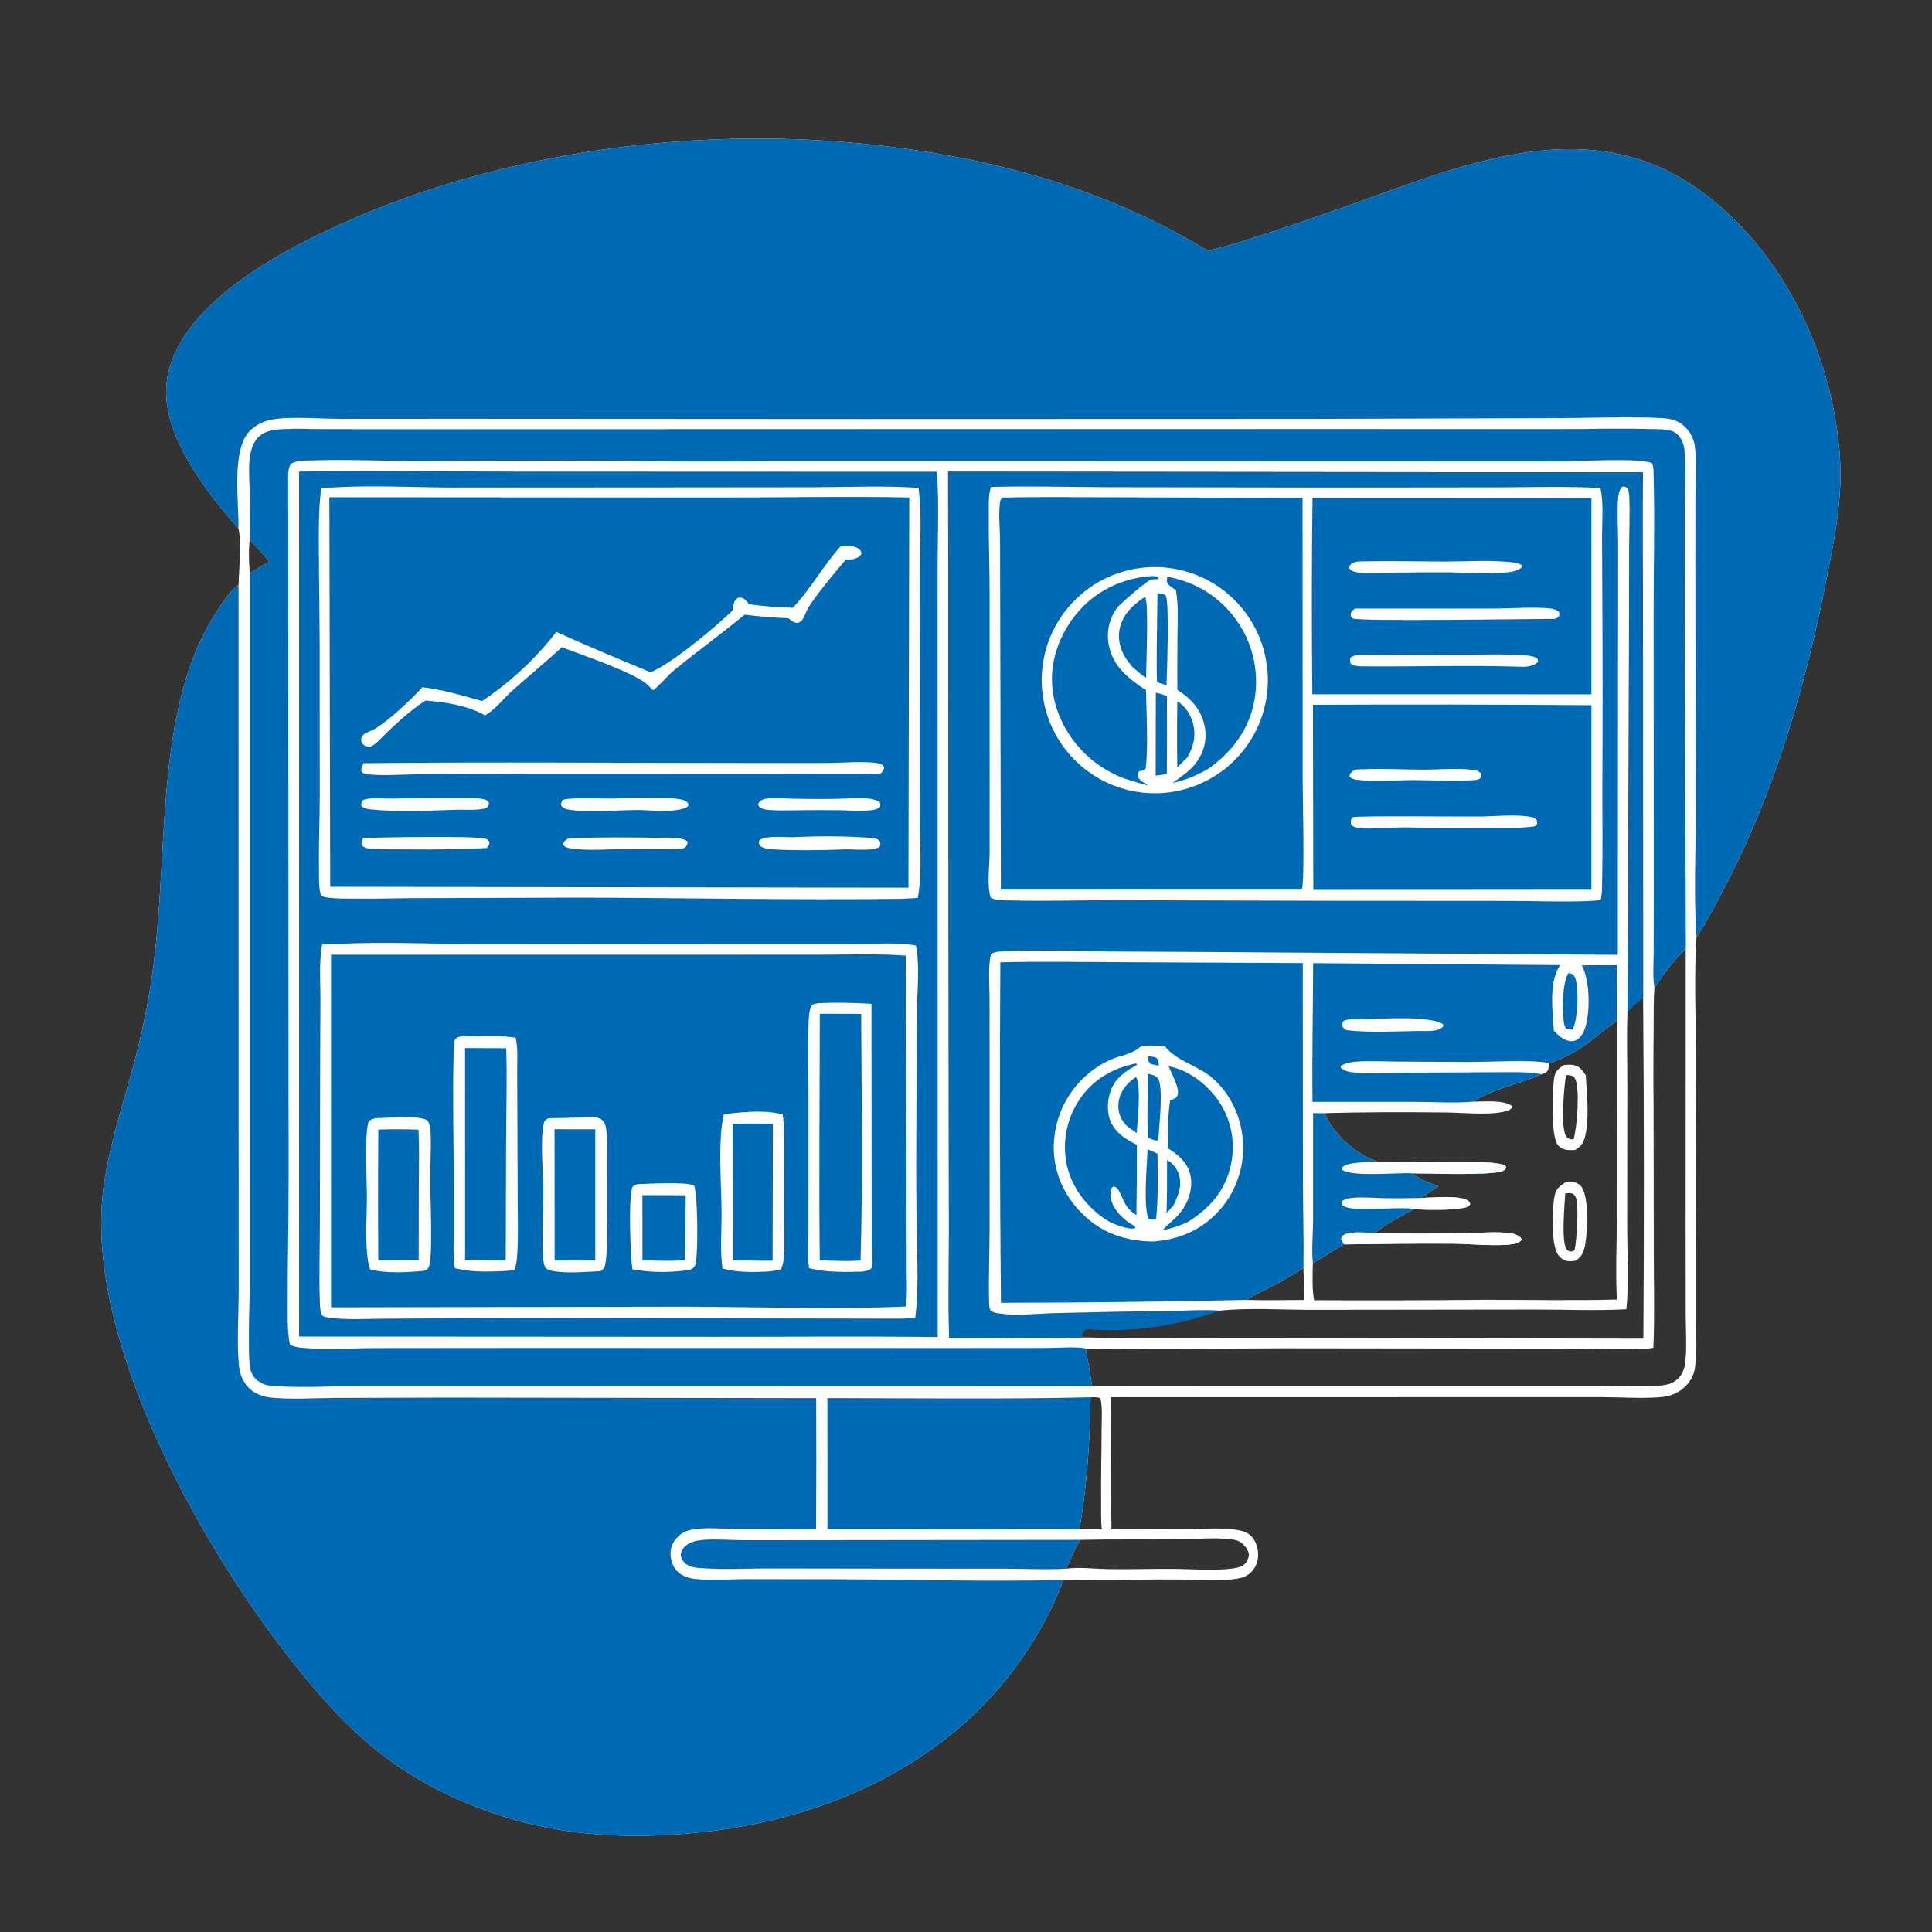 <?xml version="1.0" encoding="utf-8" ?>
<svg xmlns="http://www.w3.org/2000/svg" xmlns:xlink="http://www.w3.org/1999/xlink" width="1024" height="1024">
	<rect width="100%" height="100%" fill="#333333" stroke="none"/>
	<path fill="white" d="M126.384 280.15C109.481 260.792 86.269 231.417 88.177 204.504C89.557 185.032 103.336 168.507 117.592 156.37C134.333 142.117 154.241 131.262 174.018 121.874C256.901 82.527 357.56 67.733 448.731 75.389C515.884 81.029 582.253 97.359 640.083 132.908C651.604 130.288 663.025 126.434 674.248 122.778Q703.441 113.167 732.304 102.607C784.671 83.794 842.37 63.74 894.136 96.358C933.518 121.173 960.532 166.158 970.559 210.991C973.851 225.709 975.91 241.081 975.409 256.174C974.82 273.938 971.137 291.562 967.687 308.941C956.55 365.03 940.522 420.084 913.767 470.856C909.369 479.202 905.078 487.681 899.948 495.607C899.526 496.258 899.702 496.026 899.197 496.554C897.86 516.36 898.808 537.199 898.84 557.09L899.017 668.993L899.012 702.449C899.012 710.156 899.543 718.198 898.213 725.814C897.527 729.742 895.059 733.398 892.03 735.955C888.854 738.637 884.78 740.073 880.67 740.454C870.56 741.392 859.796 740.53 849.621 740.51L787.122 740.507L589.001 740.544Q588.722 775.516 589.078 810.486L631.003 810.356C638.693 810.329 647.078 809.672 654.697 810.729C657.476 811.114 660.983 811.983 663.04 814.025C665.655 816.621 666.91 820.688 666.823 824.309C666.741 827.721 665.502 831.064 662.991 833.436C660.834 835.474 658.264 836.374 655.382 836.8C645.165 838.311 634.236 837.217 623.913 837.158C612.2 837.09 600.497 837.321 588.786 837.37C580.409 837.405 572.033 837.143 563.658 837.394Q562.475 840.484 561.187 843.533Q559.899 846.581 558.509 849.584Q557.118 852.587 555.627 855.54Q554.135 858.494 552.544 861.396Q550.953 864.297 549.264 867.143Q547.575 869.989 545.791 872.776Q544.007 875.562 542.129 878.287Q540.25 881.012 538.281 883.671Q536.312 886.33 534.253 888.921Q532.194 891.512 530.049 894.031Q527.903 896.55 525.673 898.995Q523.443 901.44 521.132 903.808Q518.82 906.176 516.43 908.464Q514.039 910.752 511.572 912.958Q509.105 915.163 506.565 917.284Q504.024 919.404 501.413 921.437C459.231 954.312 406.827 969.821 353.89 972.523Q341.823 973.26 329.738 972.923Q317.653 972.586 305.646 971.178C285.564 968.643 266.972 963.741 248.272 956.038C204.3 937.923 179.664 912.644 151.04 875.671C104.84 815.994 45.49 709.547 54.594 631.777C57.119 610.207 63.989 589.193 69.748 568.337Q75.658 547.094 79.352 525.356C86.289 484.07 84.907 441.892 90.253 400.414C93.772 373.116 100.334 345.417 115.999 322.376C118.993 317.974 122.182 313.158 126.439 309.88C126.653 302.222 128.133 286.939 126.384 280.15ZM578.848 734.546L788.216 734.508L847.933 734.52C858.554 734.546 869.414 735.246 879.999 734.37C883.411 734.088 886.673 733.297 889.223 730.865C891.557 728.64 892.81 725.589 893.185 722.424C894.146 714.321 893.5 705.53 893.471 697.364L893.413 652.328L893.469 502.942L892.968 325.457L893.018 269.81C893.049 259.598 893.739 249.079 892.784 238.917C892.484 235.735 891.495 232.749 889.219 230.425C886.485 227.634 882.252 227.671 878.618 227.548C859.427 226.899 840.055 227.505 820.842 227.496L707.917 227.44L365.217 227.529L215.196 227.57L172.251 227.51C163.812 227.463 154.879 226.882 146.49 227.787C143.091 228.154 139.45 229.192 136.974 231.681C134.616 234.052 133.406 237.377 132.765 240.594C131.599 246.447 132.227 252.823 132.31 258.762Q132.559 272.43 132.344 286.099C131.68 291.86 131.9 298.033 132.414 303.805L132.42 588.611L132.43 679.14C132.409 693.136 131.451 707.554 132.215 721.5C132.394 724.776 132.88 728.078 135.26 730.534C137.52 732.867 140.306 734.132 143.513 734.413C158.321 735.71 174.866 734.612 189.861 734.607L280.753 734.628L578.848 734.546ZM572.565 816.151C569.326 820.945 567.672 826.349 565.029 831.432C571.996 830.503 579.988 831.53 587.047 831.663C598.578 831.879 610.135 831.443 621.672 831.53C632.066 831.608 643.231 832.668 653.508 831.309C655.649 831.026 658.242 830.5 659.818 828.887C660.868 827.812 662.056 825.417 661.919 823.91C661.73 821.816 660.355 819.885 658.859 818.489C657.171 816.914 655.589 816.284 653.31 815.968C643.991 814.677 633.804 815.822 624.391 815.897C607.122 816.036 589.829 815.76 572.565 816.151ZM572.106 810.533L583.971 810.569C583.445 805.903 583.669 800.983 583.617 796.284C583.478 783.467 583.85 770.664 583.87 757.847C583.879 752.498 584.445 746.349 583.284 741.149C581.748 740.355 579.73 740.586 578.024 740.588C577.711 764.039 576.136 787.413 572.106 810.533Z"/>
	<path fill="#0069B4" d="M126.384 280.15C109.481 260.792 86.269 231.417 88.177 204.504C89.557 185.032 103.336 168.507 117.592 156.37C134.333 142.117 154.241 131.262 174.018 121.874C256.901 82.527 357.56 67.733 448.731 75.389C515.884 81.029 582.253 97.359 640.083 132.908C651.604 130.288 663.025 126.434 674.248 122.778Q703.441 113.167 732.304 102.607C784.671 83.794 842.37 63.74 894.136 96.358C933.518 121.173 960.532 166.158 970.559 210.991C973.851 225.709 975.91 241.081 975.409 256.174C974.82 273.938 971.137 291.562 967.687 308.941C956.55 365.03 940.522 420.084 913.767 470.856C909.369 479.202 905.078 487.681 899.948 495.607C899.526 496.258 899.702 496.026 899.197 496.554C897.616 474.229 898.851 451.527 898.815 429.148L898.576 299.296L898.615 263.042C898.706 254.266 899.408 245.22 898.285 236.497C897.831 232.974 896.253 229.743 893.908 227.091C890.432 223.161 886.104 221.869 881.008 221.612C862.58 220.681 841.435 221.638 822.76 221.62L693.75 222.034L457.75 222.101L240.8 221.979L180.503 222.02C170.681 221.971 160.782 221.103 150.975 221.621C144.123 221.984 137.897 223.116 132.712 228.059C122.295 237.992 126.754 266.702 126.384 280.15Z"/>
	<path fill="#0069B4" d="M126.439 309.88L126.485 598.174L126.52 683.328C126.524 695.746 125.472 711.578 126.603 723.449C127.038 728.009 128.556 732.273 131.833 735.584C134.974 738.757 139.463 740.366 143.842 740.778C154.727 741.801 166.186 741.001 177.122 740.927L236.351 740.74L432.598 741.029Q432.754 775.761 432.55 810.492L389.997 810.383C382.391 810.335 373.996 809.326 366.504 810.781C363.613 811.342 361.246 812.485 359.183 814.604C356.481 817.38 355.222 820.405 355.438 824.31C355.633 827.842 357.058 831.315 359.815 833.608C362.626 835.944 366.273 836.728 369.829 837.029C378.239 837.74 386.859 836.998 395.303 836.962L442.467 837.04C482.812 837.116 523.337 838.432 563.658 837.394Q562.475 840.484 561.187 843.533Q559.899 846.581 558.509 849.584Q557.118 852.587 555.627 855.54Q554.135 858.494 552.544 861.396Q550.953 864.297 549.264 867.143Q547.575 869.989 545.791 872.776Q544.007 875.562 542.129 878.287Q540.25 881.012 538.281 883.671Q536.312 886.33 534.253 888.921Q532.194 891.512 530.049 894.031Q527.903 896.55 525.673 898.995Q523.443 901.44 521.132 903.808Q518.82 906.176 516.43 908.464Q514.039 910.752 511.572 912.958Q509.105 915.163 506.565 917.284Q504.024 919.404 501.413 921.437C459.231 954.312 406.827 969.821 353.89 972.523Q341.823 973.26 329.738 972.923Q317.653 972.586 305.646 971.178C285.564 968.643 266.972 963.741 248.272 956.038C204.3 937.923 179.664 912.644 151.04 875.671C104.84 815.994 45.49 709.547 54.594 631.777C57.119 610.207 63.989 589.193 69.748 568.337Q75.658 547.094 79.352 525.356C86.289 484.07 84.907 441.892 90.253 400.414C93.772 373.116 100.334 345.417 115.999 322.376C118.993 317.974 122.182 313.158 126.439 309.88Z"/>
	<path fill="white" d="M132.344 286.099Q132.559 272.43 132.31 258.762C132.227 252.823 131.599 246.447 132.765 240.594C133.406 237.377 134.616 234.052 136.974 231.681C139.45 229.192 143.091 228.154 146.49 227.787C154.879 226.882 163.812 227.463 172.251 227.51L215.196 227.57L365.217 227.529L707.917 227.44L820.842 227.496C840.055 227.505 859.427 226.899 878.618 227.548C882.252 227.671 886.485 227.634 889.219 230.425C891.495 232.749 892.484 235.735 892.784 238.917C893.739 249.079 893.049 259.598 893.018 269.81L892.968 325.457L893.469 502.942C887.296 508.556 881.419 516.584 876.895 523.587C876.323 531.363 876.517 539.289 876.468 547.087Q876.203 566.332 876.43 585.577L876.542 664.181C876.55 680.855 877.038 697.701 876.316 714.349C871.643 715.78 838.032 714.792 830.466 714.801L680.5 714.621L605.546 714.981C595.541 714.963 585.447 715.189 575.452 714.767Q577.236 724.642 578.848 734.546L280.753 734.628L189.861 734.607C174.866 734.612 158.321 735.71 143.513 734.413C140.306 734.132 137.52 732.867 135.26 730.534C132.88 728.078 132.394 724.776 132.215 721.5C131.451 707.554 132.409 693.136 132.43 679.14L132.42 588.611L132.414 303.805Q137.539 300.623 142.801 297.672C139.404 293.717 136.034 289.789 132.344 286.099ZM503.015 708.919C526.433 708.893 550.093 709.717 573.48 708.863C606.063 709.538 638.767 709.065 671.365 709.149L871.017 709.519Q871.627 619.317 870.882 529.116L870.814 335.155C870.794 306.913 870.35 278.597 870.765 250.361L502.526 250.003L502.839 558.057L502.952 652.88C502.948 671.571 502.626 690.23 503.015 708.919Z"/>
	<path fill="#0069B4" d="M132.344 286.099Q132.559 272.43 132.31 258.762C132.227 252.823 131.599 246.447 132.765 240.594C133.406 237.377 134.616 234.052 136.974 231.681C139.45 229.192 143.091 228.154 146.49 227.787C154.879 226.882 163.812 227.463 172.251 227.51L215.196 227.57L365.217 227.529L707.917 227.44L820.842 227.496C840.055 227.505 859.427 226.899 878.618 227.548C882.252 227.671 886.485 227.634 889.219 230.425C891.495 232.749 892.484 235.735 892.784 238.917C893.739 249.079 893.049 259.598 893.018 269.81L892.968 325.457L893.469 502.942C887.296 508.556 881.419 516.584 876.895 523.587C876.871 523.447 876.845 523.307 876.823 523.167C875.918 517.318 876.468 510.756 876.479 504.822L876.539 471.437L876.451 325.462C876.434 301.676 877.097 277.784 876.484 254.015C876.418 251.46 876.647 247.695 875.545 245.376C866.58 242.552 839.405 244.487 828.561 244.521L757.025 244.489L492.748 244.41L406.615 244.425Q385.486 244.647 364.357 244.551Q294.512 243.79 224.666 244.372C205.425 244.436 186.029 243.379 166.818 243.985C162.893 244.109 158.014 243.828 154.47 245.592C152.418 247.648 152.732 252.775 152.731 255.546L152.939 590.585Q153.122 623.166 152.755 655.745Q152.452 672.37 152.51 688.998C152.524 696.739 152.141 705.269 153.68 712.861C155.545 713.51 157.341 714.084 159.316 714.282C172.08 715.565 186.124 714.548 199.033 714.525L276.998 714.453L505.819 714.5L555.01 714.461C560.171 714.454 571.004 713.598 575.452 714.767Q577.236 724.642 578.848 734.546L280.753 734.628L189.861 734.607C174.866 734.612 158.321 735.71 143.513 734.413C140.306 734.132 137.52 732.867 135.26 730.534C132.88 728.078 132.394 724.776 132.215 721.5C131.451 707.554 132.409 693.136 132.43 679.14L132.42 588.611L132.414 303.805Q137.539 300.623 142.801 297.672C139.404 293.717 136.034 289.789 132.344 286.099Z"/>
	<path fill="#0069B4" d="M502.526 250.003L870.765 250.361C870.35 278.597 870.794 306.913 870.814 335.155L870.882 529.116C867.913 531.265 865.28 533.786 862.593 536.27C862.137 549.232 862.512 562.32 862.503 575.296L862.436 649.115C862.428 662.73 863.501 681.044 861.976 693.928C845.648 694.81 829.035 694.03 812.676 694.081L697.105 694.229C680.341 694.34 663.081 692.97 646.39 694.676C624.799 702.451 602.979 705.989 579.997 704.741C577.405 704.6 575.185 703.765 573.918 706.735C573.665 707.327 573.512 708.243 573.48 708.863C550.093 709.717 526.433 708.893 503.015 708.919C502.626 690.23 502.948 671.571 502.952 652.88L502.839 558.057L502.526 250.003ZM646.39 694.676C663.081 692.97 680.341 694.34 697.105 694.229L812.676 694.081C829.035 694.03 845.648 694.81 861.976 693.928C863.501 681.044 862.428 662.73 862.436 649.115L862.503 575.296C862.512 562.32 862.137 549.232 862.593 536.27L863.374 344.837L863.494 289.942C863.518 281.224 863.934 272.383 863.591 263.682C863.519 261.85 863.385 260.202 862.457 258.591C861.15 257.844 861.158 257.682 859.71 257.993C857.941 260.057 857.681 262.769 857.512 265.396C857.03 272.882 857.64 280.582 857.641 288.099L857.58 337.378L857.447 506.051L633.783 504.531L586.736 504.287C569.358 504.035 551.857 503.541 534.485 504.132C531.767 504.224 527.405 504.088 525.164 505.73C523.598 512.962 524.461 521.756 524.465 529.191L524.5 571.146L524.482 652.019C524.447 664.687 523.897 677.487 524.223 690.142C524.259 691.536 524.281 693.219 524.943 694.471C525.426 695.385 527.8 695.858 528.737 696.031C537.544 697.658 550.305 696.218 559.624 695.978Q589.489 695.175 619.362 694.863C628.254 694.764 637.545 693.984 646.39 694.676Z"/>
	<path fill="white" d="M857.447 506.051L857.58 337.378L857.641 288.099C857.64 280.582 857.03 272.882 857.512 265.396C857.681 262.769 857.941 260.057 859.71 257.993C861.158 257.682 861.15 257.844 862.457 258.591C863.385 260.202 863.519 261.85 863.591 263.682C863.934 272.383 863.518 281.224 863.494 289.942L863.374 344.837L862.593 536.27C862.137 549.232 862.512 562.32 862.503 575.296L862.436 649.115C862.428 662.73 863.501 681.044 861.976 693.928C845.648 694.81 829.035 694.03 812.676 694.081L697.105 694.229C680.341 694.34 663.081 692.97 646.39 694.676C637.545 693.984 628.254 694.764 619.362 694.863Q589.489 695.175 559.624 695.978C550.305 696.218 537.544 697.658 528.737 696.031C527.8 695.858 525.426 695.385 524.943 694.471C524.281 693.219 524.259 691.536 524.223 690.142C523.897 677.487 524.447 664.687 524.482 652.019L524.5 571.146L524.465 529.191C524.461 521.756 523.598 512.962 525.164 505.73C527.405 504.088 531.767 504.224 534.485 504.132C551.857 503.541 569.358 504.035 586.736 504.287L633.783 504.531L857.447 506.051ZM821.206 563.49C820.885 565.153 820.758 567.181 819.511 568.403C818.686 568.71 817.863 569.012 817.049 569.344C805.714 574.62 791.048 576.891 780.929 583.895C786.562 583.931 796.677 582.789 801.379 586.179L801.664 586.762C800.529 588.534 798.242 588.943 796.271 589.373C788.432 591.084 773.989 589.669 765.506 589.606C744.384 589.449 723.148 589.346 702.036 590.012C705.976 599.683 716.504 609.874 726.034 614.078C726.775 614.405 727.551 614.642 728.32 614.895C729.144 615.166 729.85 615.517 730.615 615.92C742.552 616.478 790.321 613.989 797.655 617.689L798.326 618.58C797.963 619.739 797.848 619.974 796.676 620.576C791.637 623.162 756.715 621.953 748.462 621.89C752.983 625.353 756.981 626.926 762.382 628.681C759.422 630.703 756.142 632.639 753.41 634.944C758.668 634.745 774.593 633.261 778.336 636.595C778.993 637.181 778.973 637.4 779.244 638.188C778.407 639.531 777.44 639.845 775.911 640.177C769.812 641.5 756.017 641.427 749.511 640.834C742.211 644.612 735.075 648.559 728.502 653.527C744.435 654.098 760.481 653.818 776.423 653.622C784.421 653.524 793.233 652.561 801.129 653.702C803.108 653.988 804.696 654.771 806.137 656.149L806.475 657.087C805.379 658.686 803.785 659.052 801.925 659.368C793.749 660.758 779.095 659.241 770.31 659.161C751.043 658.983 731.811 659.315 712.551 659.545C706.657 662.385 701.58 666.506 695.848 669.456C695.7 675.992 695.379 682.659 696.477 689.131Q741.62 689.374 786.762 688.915C810.136 688.887 833.65 689.423 857.003 688.774C856.167 673.98 856.973 658.854 856.969 644.027L857.047 540.933C843.086 550.983 837.961 557.697 821.206 563.49ZM690.873 672.024C686.362 674.711 681.927 677.626 677.317 680.137C671.761 683.165 665.918 685.726 660.49 688.98C670.683 689.24 680.901 689.055 691.098 689.011Q691.122 680.516 690.873 672.024Z"/>
	<path fill="#0069B4" d="M530.195 510.023C551.105 509.546 572.018 509.874 592.932 509.966L690.501 510.457L690.587 625.019C690.616 640.686 691.047 656.36 690.873 672.024C686.362 674.711 681.927 677.626 677.317 680.137C671.761 683.165 665.918 685.726 660.49 688.98Q595.507 690.417 530.509 690.493Q529.635 600.258 530.195 510.023Z"/>
	<path fill="white" d="M607.463 554.185C610.877 554.011 614.134 554.307 617.527 554.664C623.679 562.404 634.588 564.644 642.246 571.067C651.804 579.082 657.67 591.449 658.687 603.806Q658.8 605.05 658.852 606.298Q658.903 607.546 658.892 608.795Q658.881 610.044 658.807 611.291Q658.734 612.538 658.598 613.779Q658.462 615.021 658.265 616.254Q658.067 617.488 657.808 618.71Q657.55 619.932 657.23 621.139Q656.911 622.346 656.531 623.537Q656.152 624.727 655.714 625.896Q655.275 627.066 654.779 628.212Q654.283 629.358 653.73 630.479Q653.178 631.599 652.57 632.69Q651.962 633.781 651.3 634.84Q650.639 635.9 649.925 636.925Q649.211 637.95 648.447 638.938Q647.683 639.926 646.871 640.875C637.619 651.631 625.152 657.056 611.158 658.024Q609.953 658.021 608.749 657.961C593.676 657.279 581.415 652.165 571.217 640.784C562.42 630.967 557.733 618.319 558.612 605.109Q558.665 604.24 558.748 603.374Q558.831 602.507 558.943 601.644Q559.055 600.781 559.197 599.922Q559.339 599.063 559.509 598.21Q559.68 597.356 559.88 596.509Q560.08 595.662 560.308 594.822Q560.537 593.982 560.794 593.15Q561.051 592.319 561.336 591.496Q561.621 590.674 561.934 589.862Q562.247 589.05 562.587 588.249Q562.928 587.448 563.296 586.659Q563.663 585.87 564.057 585.094Q564.452 584.318 564.872 583.555Q565.292 582.793 565.739 582.046Q566.185 581.298 566.656 580.567Q567.128 579.835 567.624 579.12Q568.12 578.404 568.64 577.707Q569.16 577.009 569.703 576.329Q570.247 575.649 570.813 574.988Q571.38 574.327 571.969 573.686Q572.557 573.045 573.167 572.424Q573.777 571.803 574.408 571.203Q575.039 570.604 575.69 570.026Q576.341 569.448 577.012 568.893Q577.682 568.338 578.371 567.805Q579.059 567.273 579.766 566.765Q580.472 566.257 581.196 565.773Q581.919 565.289 582.659 564.829Q583.398 564.37 584.153 563.937Q584.908 563.503 585.677 563.095Q586.446 562.688 587.229 562.307Q588.011 561.925 588.806 561.571C594.154 559.233 599.697 558.926 604.222 554.967C605.133 554.17 606.276 554.312 607.463 554.185Z"/>
	<path fill="#0069B4" d="M602.103 563.65L602.718 564.306C597.416 567.427 592.852 569.922 589.805 575.643C587.203 580.527 586.415 587.531 588.066 592.774C590.339 599.991 596.201 603.564 602.538 606.787Q602.623 625.43 602.31 644.07C596.205 640.009 596.242 637.306 593.139 631.312C592.415 629.913 591.792 629.291 590.296 628.835L589.324 629.492C588.559 631.156 588.383 632.519 588.648 634.346C589.516 640.324 593.799 644.625 598.374 648.124C599.545 648.71 600.544 649.33 601.612 650.089L601.727 650.91C601.574 650.966 601.428 651.04 601.27 651.077C598.102 651.817 590.015 648.801 587.213 647.081C576.403 640.446 567.813 629.343 565.287 616.833Q565.071 615.74 564.91 614.638Q564.748 613.535 564.641 612.427Q564.534 611.318 564.481 610.205Q564.428 609.092 564.43 607.978Q564.432 606.864 564.489 605.751Q564.546 604.639 564.657 603.53Q564.769 602.421 564.934 601.32Q565.1 600.218 565.319 599.126Q565.539 598.034 565.812 596.953Q566.085 595.873 566.41 594.808Q566.736 593.742 567.113 592.694Q567.491 591.646 567.92 590.618Q568.348 589.589 568.827 588.583Q569.305 587.577 569.833 586.596Q570.36 585.614 570.935 584.66Q571.51 583.706 572.131 582.781C579.242 572.152 589.733 566.121 602.103 563.65Z"/>
	<path fill="#0069B4" d="M619.469 565.183C619.725 565.232 619.981 565.276 620.236 565.329C630.649 567.478 640.625 575.454 646.351 584.198Q646.944 585.107 647.49 586.045Q648.037 586.982 648.536 587.946Q649.036 588.909 649.487 589.896Q649.938 590.884 650.339 591.892Q650.74 592.9 651.091 593.927Q651.441 594.954 651.74 595.998Q652.039 597.041 652.286 598.098Q652.533 599.154 652.727 600.222Q652.921 601.29 653.062 602.366Q653.203 603.442 653.29 604.524Q653.377 605.605 653.41 606.69Q653.443 607.775 653.423 608.86Q653.402 609.945 653.327 611.028Q653.252 612.11 653.124 613.188Q652.995 614.266 652.814 615.336Q652.632 616.406 652.397 617.465C649.41 631.035 641.528 640.028 630.078 647.39C625.49 649.658 621.194 651.03 616.175 652.046C619.757 648.181 623.929 645.363 626.93 640.888C630.314 635.842 632.302 629.023 630.977 622.979C629.457 616.04 624.532 612.101 618.879 608.488C619.009 600.152 618.946 591.463 620.169 583.217C621.191 582.801 623.269 582.146 623.811 581.2C626.005 577.367 620.823 569.158 619.469 565.183Z"/>
	<path fill="#0069B4" d="M601.932 570.886L602.551 571.55C604.777 579.09 602.929 592.508 602.489 600.475C600.696 599.389 599.033 598.111 597.344 596.872Q596.357 595.846 595.499 594.709C593.108 591.566 592.291 587.449 592.965 583.592C593.96 577.891 597.418 574.127 601.932 570.886Z"/>
	<path fill="#0069B4" d="M608.445 569.145C610.302 569.527 612.119 569.814 613.48 571.263C616.951 574.958 614.283 598.161 613.888 604.379C612 604.864 610.03 603.592 608.367 602.797C607.937 591.598 608.298 580.348 608.445 569.145Z"/>
	<path fill="#0069B4" d="M608.243 609.128L613.512 611.491C613.558 623.068 613.98 634.759 612.741 646.283C611.025 646.449 610.072 646.67 608.594 645.734C605.978 638.647 607.951 617.56 608.243 609.128Z"/>
	<path fill="#0069B4" d="M618.578 614.781C621.4 616.376 623.734 619.163 624.744 622.243C626.639 628.024 624.674 633.464 622.083 638.624C620.889 640.143 619.559 641.576 618.29 643.034C618.654 633.639 618.49 624.186 618.578 614.781Z"/>
	<path fill="#0069B4" d="M608.401 559.87C610.067 559.946 611.389 559.988 612.917 560.693C614.055 561.948 614.033 563.221 614.194 564.823C612.596 564.554 611.115 564.275 609.586 563.731C608.448 562.282 608.568 561.667 608.401 559.87Z"/>
	<path fill="white" d="M828.782 564.512C830.586 564.354 832.513 564.183 834.303 564.549C837.297 565.162 838.88 567.543 840.49 569.907C841.006 579.843 842.504 592.34 840.199 602.018C839.273 605.905 838.211 607.368 834.855 609.501C833.658 609.551 832.441 609.617 831.244 609.55C829.13 609.433 826.9 608.475 825.611 606.746C821.919 601.792 822.706 577.769 823.782 570.998C824.324 567.589 826.116 566.424 828.782 564.512ZM834.003 603.835C835.83 598.273 837.55 576.998 834.844 571.747C834.273 570.637 833.715 570.331 832.502 570.018C831.749 569.824 830.803 569.853 830.023 569.819C828.989 575.74 826.982 598.081 830.179 602.424C830.912 603.419 831.781 603.718 832.973 603.886C833.344 603.938 833.647 603.881 834.003 603.835Z"/>
	<path fill="white" d="M830.006 626.502C831.293 626.471 832.632 626.399 833.91 626.569C835.713 626.81 837.324 627.678 838.346 629.21C842.272 635.098 841.414 652.777 840.191 659.534C839.459 663.572 838.54 665.823 835.139 668.185C833.885 668.38 832.476 668.548 831.209 668.443C828.906 668.251 827.086 666.819 825.798 664.991C821.981 659.574 822.608 640.205 824.02 633.6C824.852 629.702 826.861 628.551 830.006 626.502ZM834.536 662.7C835.681 657.962 837.131 637.8 834.933 634.071C834.313 633.02 833.725 632.577 832.509 632.408C831.616 632.283 830.514 632.449 829.608 632.507C829.314 638.42 827.374 658.149 830.337 662.146C830.965 662.993 831.912 663.441 832.97 663.289C833.4 663.228 834.126 662.881 834.536 662.7Z"/>
	<path fill="#0069B4" d="M696.003 510.489L826.915 511.517C820.673 520.659 822.972 535.743 823.543 546.239C825.329 548.184 827.53 550.213 829.994 551.236C831.738 551.961 833.646 552.16 835.384 551.282C838.182 549.869 839.695 546.567 840.488 543.696C842.813 535.269 842.671 519.374 838.383 511.669C844.61 511.466 850.88 511.589 857.112 511.573Q856.977 526.253 857.047 540.933C843.086 550.983 837.961 557.697 821.206 563.49C820.885 565.153 820.758 567.181 819.511 568.403C818.686 568.71 817.863 569.012 817.049 569.344C805.714 574.62 791.048 576.891 780.929 583.895C770.983 584.771 760.934 584.058 750.959 584.02L695.626 584.002C695.399 559.519 695.919 534.979 696.003 510.489Z"/>
	<path fill="white" d="M817.049 569.344C808.817 567.849 799.853 568.296 791.5 568.302L744.787 568.557C735.863 568.656 726.352 569.425 717.486 568.417C715.083 568.143 712.422 567.683 710.623 565.957L710.635 565.044C710.85 564.906 711.061 564.762 711.28 564.63C713.73 563.163 716.999 562.8 719.808 562.622C726.248 562.214 732.875 562.597 739.338 562.64L777.887 562.867C788.587 562.914 812.137 561.437 821.206 563.49C820.885 565.153 820.758 567.181 819.511 568.403C818.686 568.71 817.863 569.012 817.049 569.344Z"/>
	<path fill="white" d="M724.042 540.25C732.03 539.887 759.155 538.281 764.88 542.97C765.002 543.775 765.199 543.709 764.737 544.205C762.097 547.046 755.706 546.418 752.224 546.414C740.704 546.59 724.505 547.506 713.433 545.922C712.476 545.263 711.735 544.834 711.451 543.592C711.174 542.379 711.637 541.854 712.301 540.97C715.5 539.732 720.582 540.301 724.042 540.25Z"/>
	<path fill="#0069B4" d="M695.986 589.993L702.036 590.012C705.976 599.683 716.504 609.874 726.034 614.078C726.775 614.405 727.551 614.642 728.32 614.895C729.144 615.166 729.85 615.517 730.615 615.92C742.552 616.478 790.321 613.989 797.655 617.689L798.326 618.58C797.963 619.739 797.848 619.974 796.676 620.576C791.637 623.162 756.715 621.953 748.462 621.89C752.983 625.353 756.981 626.926 762.382 628.681C759.422 630.703 756.142 632.639 753.41 634.944C758.668 634.745 774.593 633.261 778.336 636.595C778.993 637.181 778.973 637.4 779.244 638.188C778.407 639.531 777.44 639.845 775.911 640.177C769.812 641.5 756.017 641.427 749.511 640.834C742.211 644.612 735.075 648.559 728.502 653.527C724.53 653.45 714.32 652.216 711.452 655.144C710.841 655.768 710.982 656.103 710.91 656.914C711.413 657.867 711.851 658.717 712.551 659.545C706.657 662.385 701.58 666.506 695.848 669.456C695.077 662.544 695.972 653.541 695.982 646.42L695.986 589.993Z"/>
	<path fill="white" d="M730.615 615.92C742.552 616.478 790.321 613.989 797.655 617.689L798.326 618.58C797.963 619.739 797.848 619.974 796.676 620.576C791.637 623.162 756.715 621.953 748.462 621.89C740.253 621.39 716.882 623.987 711.302 619.98C711.198 619.087 710.974 619.134 711.517 618.598C714.62 615.535 726.319 616.12 730.615 615.92Z"/>
	<path fill="white" d="M753.41 634.944C758.668 634.745 774.593 633.261 778.336 636.595C778.993 637.181 778.973 637.4 779.244 638.188C778.407 639.531 777.44 639.845 775.911 640.177C769.812 641.5 756.017 641.427 749.511 640.834C741.41 639.156 716.611 642.919 711.502 638.905C710.966 637.743 710.908 637.795 711.29 636.587C713.022 635.379 714.805 635.077 716.887 634.875C722.304 634.349 728.068 634.944 733.528 635.066Q743.47 635.202 753.41 634.944Z"/>
	<path fill="white" d="M728.502 653.527C744.435 654.098 760.481 653.818 776.423 653.622C784.421 653.524 793.233 652.561 801.129 653.702C803.108 653.988 804.696 654.771 806.137 656.149L806.475 657.087C805.379 658.686 803.785 659.052 801.925 659.368C793.749 660.758 779.095 659.241 770.31 659.161C751.043 658.983 731.811 659.315 712.551 659.545C711.851 658.717 711.413 657.867 710.91 656.914C710.982 656.103 710.841 655.768 711.452 655.144C714.32 652.216 724.53 653.45 728.502 653.527Z"/>
	<path fill="#0069B4" d="M831.294 515.753C832.112 515.881 832.787 516.129 833.563 516.405C834.262 517.157 834.747 517.817 835.039 518.802C836.855 524.925 836.301 540.101 833.532 545.699C832.227 545.661 831.336 545.61 830.099 545.128C829.61 544.519 829.313 543.995 829.141 543.225C827.726 536.909 827.951 521.092 831.294 515.753Z"/>
	<path fill="white" d="M525.251 258.108C545.875 257.498 566.671 258.166 587.318 258.233L703.148 258.407L793.813 258.313C811.95 258.272 830.169 257.667 848.279 258.649C850.013 266.802 849.131 275.993 849.112 284.329L849.256 315.575Q849.562 366.243 849.283 416.912C849.237 433.743 849.542 450.594 849.153 467.42C849.08 470.592 849.209 473.936 848.36 477.009C846.216 477.341 844.088 477.483 841.923 477.569C827.517 478.139 812.94 477.502 798.508 477.501L705.977 477.443L592.785 477.118C573.728 477.1 554.679 477.731 535.622 477.241C533.173 477.178 526.873 477.342 525.034 475.646C522.996 468.688 524.502 459.111 524.525 451.795L524.53 411.657L524.507 312.412C524.476 299.482 523.94 286.541 524.091 273.615C524.146 268.932 523.669 262.476 525.251 258.108Z"/>
	<path fill="#0069B4" d="M531.387 263.74C549.647 263.28 567.972 263.555 586.241 263.57L690.382 263.944L690.437 413.234C690.452 422.707 691.574 465.998 690.08 471.113L689.086 471.545L530.477 471.489L530.142 328.576L530.047 286.452C530.013 280.254 529.263 273.75 529.867 267.596C530.032 265.913 530.064 264.857 531.387 263.74Z"/>
	<path fill="white" d="M606.963 300.764Q608.432 300.639 609.906 300.586Q611.38 300.533 612.854 300.553Q614.329 300.572 615.801 300.664Q617.272 300.756 618.738 300.921Q620.203 301.085 621.659 301.321Q623.115 301.558 624.557 301.865Q625.999 302.173 627.424 302.551Q628.85 302.929 630.255 303.377Q631.66 303.824 633.041 304.341Q634.423 304.857 635.777 305.44Q637.131 306.024 638.455 306.673Q639.779 307.323 641.069 308.036Q642.36 308.75 643.614 309.527Q644.867 310.303 646.081 311.14Q647.296 311.977 648.467 312.873Q649.639 313.768 650.764 314.721Q651.89 315.673 652.968 316.679Q654.046 317.686 655.073 318.744Q656.1 319.802 657.074 320.91Q658.047 322.017 658.966 323.171Q659.884 324.325 660.744 325.523Q661.604 326.721 662.404 327.959Q663.205 329.198 663.943 330.474Q664.682 331.751 665.356 333.062Q666.031 334.373 666.641 335.716Q667.25 337.059 667.793 338.43Q668.336 339.801 668.81 341.198Q669.285 342.594 669.69 344.012Q670.096 345.429 670.431 346.865Q670.766 348.302 671.03 349.752Q671.294 351.203 671.487 352.665Q671.68 354.127 671.8 355.597Q671.92 357.067 671.968 358.541Q672.016 360.014 671.992 361.489Q671.967 362.963 671.87 364.435Q671.773 365.906 671.604 367.371Q671.435 368.836 671.194 370.291Q670.953 371.746 670.64 373.187Q670.328 374.628 669.945 376.052Q669.563 377.476 669.11 378.88Q668.658 380.284 668.137 381.663Q667.616 383.043 667.028 384.395Q666.44 385.747 665.786 387.069Q665.133 388.391 664.415 389.679Q663.697 390.967 662.916 392.218Q662.136 393.469 661.295 394.681Q660.454 395.892 659.554 397.061Q658.654 398.229 657.698 399.352Q656.742 400.475 655.732 401.549Q654.722 402.624 653.661 403.647Q652.599 404.671 651.488 405.641Q650.378 406.611 649.221 407.525Q648.064 408.439 646.863 409.296Q645.663 410.152 644.421 410.948Q643.18 411.744 641.901 412.478Q640.622 413.213 639.309 413.883Q637.995 414.553 636.651 415.159Q635.306 415.764 633.933 416.302Q632.56 416.84 631.162 417.31Q629.764 417.78 628.345 418.181Q626.926 418.581 625.489 418.912Q624.052 419.242 622.6 419.502Q621.148 419.761 619.686 419.949Q618.223 420.136 616.753 420.252Q615.289 420.367 613.821 420.41Q612.353 420.454 610.885 420.425Q609.417 420.396 607.952 420.296Q606.487 420.195 605.029 420.023Q603.57 419.851 602.122 419.608Q600.674 419.364 599.24 419.05Q597.805 418.736 596.388 418.352Q594.97 417.969 593.574 417.516Q592.177 417.063 590.804 416.543Q589.431 416.022 588.085 415.435Q586.739 414.847 585.423 414.195Q584.108 413.543 582.826 412.827Q581.544 412.11 580.298 411.333Q579.053 410.555 577.847 409.717Q576.641 408.879 575.478 407.982Q574.314 407.086 573.196 406.134Q572.078 405.182 571.008 404.177Q569.938 403.171 568.918 402.115Q567.899 401.058 566.932 399.953Q565.965 398.847 565.054 397.696Q564.143 396.544 563.289 395.35Q562.435 394.155 561.64 392.92Q560.846 391.685 560.113 390.413Q559.38 389.14 558.71 387.833Q558.041 386.526 557.436 385.188Q556.831 383.85 556.292 382.484Q555.753 381.118 555.282 379.728Q554.811 378.337 554.408 376.925Q554.006 375.512 553.673 374.082Q553.34 372.652 553.077 371.207Q552.815 369.762 552.623 368.306Q552.432 366.851 552.312 365.387Q552.192 363.923 552.144 362.456Q552.096 360.988 552.12 359.52Q552.143 358.052 552.239 356.586Q552.335 355.121 552.502 353.662Q552.669 352.203 552.908 350.754Q553.146 349.305 553.456 347.87Q553.765 346.434 554.144 345.016Q554.523 343.597 554.971 342.198Q555.419 340.8 555.935 339.425Q556.451 338.05 557.034 336.703Q557.617 335.355 558.265 334.037Q558.913 332.719 559.625 331.435Q560.337 330.151 561.11 328.902Q561.884 327.654 562.718 326.446Q563.552 325.237 564.445 324.071Q565.337 322.905 566.285 321.783Q567.233 320.662 568.235 319.589Q569.237 318.515 570.29 317.492Q571.344 316.469 572.446 315.499Q573.548 314.528 574.697 313.613Q575.845 312.698 577.037 311.84Q578.229 310.982 579.461 310.184Q580.693 309.385 581.963 308.648Q583.233 307.911 584.538 307.237Q585.843 306.563 587.179 305.953Q588.515 305.344 589.879 304.8Q591.243 304.257 592.632 303.781Q594.022 303.306 595.432 302.898Q596.843 302.491 598.272 302.153Q599.701 301.816 601.145 301.549Q602.589 301.281 604.045 301.085Q605.5 300.889 606.963 300.764Z"/>
	<path fill="#0069B4" d="M606.34 305.674C607.44 305.469 608.733 305.469 609.859 305.407C611.351 305.325 612.853 305.229 614.011 306.268L613.732 306.961C612.574 306.991 611.355 306.974 610.208 307.133C608.336 307.393 593.492 320.131 591.867 322.403Q591.495 322.927 591.15 323.469Q590.806 324.011 590.489 324.57Q590.172 325.129 589.884 325.703Q589.596 326.278 589.338 326.866Q589.08 327.454 588.852 328.055Q588.624 328.655 588.427 329.267Q588.229 329.878 588.064 330.499Q587.898 331.119 587.764 331.748Q587.63 332.376 587.528 333.01Q587.426 333.644 587.357 334.283Q587.287 334.922 587.251 335.563Q587.214 336.205 587.21 336.847Q587.205 337.489 587.234 338.131Q587.263 338.773 587.324 339.412Q587.385 340.052 587.479 340.688Q587.572 341.323 587.698 341.953C589.909 353.308 598.255 359.831 607.388 365.791C607.673 377.793 608.597 395.663 607.296 407.075C606.236 408.435 605.537 408.336 603.899 408.743C603.107 409.658 602.899 409.933 603.037 411.237C603.265 413.382 606.981 415.28 608.665 416.379C604.024 415.169 599.487 413.77 594.931 412.28C590.32 410.386 585.96 408.083 581.906 405.171C569.486 396.25 560.448 382.504 558.108 367.315C555.95 353.304 560.247 339.164 568.577 327.86C577.93 315.168 590.866 307.98 606.34 305.674Z"/>
	<path fill="#0069B4" d="M618.715 305.665C633.664 308.393 646.355 316.202 655.263 328.584Q656.072 329.715 656.825 330.884Q657.577 332.054 658.271 333.259Q658.964 334.464 659.597 335.702Q660.23 336.94 660.801 338.208Q661.372 339.476 661.88 340.771Q662.387 342.065 662.83 343.383Q663.273 344.702 663.65 346.04Q664.027 347.379 664.337 348.734Q664.647 350.09 664.89 351.459Q665.133 352.828 665.307 354.208Q665.482 355.587 665.588 356.974Q665.694 358.36 665.731 359.75Q665.769 361.14 665.737 362.53Q665.706 363.921 665.605 365.307Q665.505 366.694 665.336 368.075Q665.167 369.455 664.93 370.825C662.358 386.281 653.064 398.548 640.464 407.442C634.314 411.035 628.377 413.444 621.428 415.04C626.018 411.601 631.461 408.171 634.673 403.337C638.534 397.529 639.93 390.874 638.309 384.043C636.31 375.621 631.06 370.095 624.019 365.621Q623.979 351.259 624.098 336.898C624.164 328.903 624.677 320.715 623.285 312.815C621.865 311.847 619.896 310.756 618.94 309.282C618.204 308.148 618.519 306.899 618.715 305.665Z"/>
	<path fill="#0069B4" d="M606.702 316.44L606.983 316.515C608.892 318.889 607.506 353.495 607.412 359.35C604.899 357.565 602.62 355.628 600.318 353.582Q598.8 351.839 597.443 349.968C594.048 345.295 592.317 339.461 593.362 333.718C594.803 325.794 600.381 320.702 606.702 316.44Z"/>
	<path fill="#0069B4" d="M613.471 314.381C614.835 314.58 616.653 314.66 617.744 315.55C619.938 317.338 618.473 357.248 618.29 363.088C616.589 362.769 614.865 362.082 613.212 361.557C612.84 345.88 613.372 330.07 613.471 314.381Z"/>
	<path fill="#0069B4" d="M612.607 367.18C614.597 367.544 616.562 368.273 618.493 368.873Q618.594 389.599 618.455 410.324C616.479 410.473 614.499 410.842 612.539 411.136L612.607 367.18Z"/>
	<path fill="#0069B4" d="M624.014 371.738C628.26 374.162 631.15 378.901 632.343 383.543C634.053 390.189 632.579 395.881 629.188 401.622L623.994 406.674Q623.724 389.206 624.014 371.738Z"/>
	<path fill="#0069B4" d="M695.657 263.951L843.499 264.023L843.496 368L695.569 367.992Q695.013 315.971 695.657 263.951Z"/>
	<path fill="white" d="M718.25 322.553L790.906 322.537C800.617 322.565 810.762 321.645 820.409 322.382C822.474 322.54 824.267 322.814 826.009 323.968C826.623 325.117 826.613 325.146 826.397 326.434C825.55 327.417 825.306 327.549 824.087 328.01C813.191 328.016 719.649 329.54 717.027 327.757C715.955 327.028 715.992 326.455 715.831 325.287C716.487 323.749 716.942 323.53 718.25 322.553Z"/>
	<path fill="white" d="M726.857 347.246C743.008 346.754 759.223 346.967 775.383 346.975C786.697 346.981 798.443 346.511 809.696 347.474C811.556 347.633 813.108 348.078 814.788 348.868L815.298 350.602C815.205 350.708 815.12 350.822 815.018 350.919C811.868 353.901 807.239 353.435 803.276 353.316C777 352.552 750.655 353.391 724.373 353.189C721.902 353.17 717.637 353.448 715.841 351.614C715.489 350.417 715.365 349.851 715.724 348.644C718.012 346.507 723.792 347.231 726.857 347.246Z"/>
	<path fill="white" d="M719.543 297.633Q721.03 297.569 722.518 297.532C737.178 297.201 751.937 297.621 766.605 297.615C776.623 297.611 787.04 296.921 797.015 297.653C799.654 297.847 804.875 297.957 806.804 299.797L806.545 300.729C805.063 301.952 803.957 302.377 802.107 302.859C791.844 304.786 776.753 303.328 765.962 303.341Q752.602 303.335 739.243 303.482C734.435 303.558 729.554 303.953 724.759 303.812C722.427 303.743 719.725 303.642 717.502 302.909C716.154 302.464 715.72 302.115 715.098 300.868C715.226 300.405 715.273 300.122 715.552 299.69C716.509 298.205 717.933 297.979 719.543 297.633Z"/>
	<path fill="#0069B4" d="M695.894 373.557Q769.699 373.204 843.502 373.767L843.493 471.546L696.078 471.672L695.894 373.557Z"/>
	<path fill="white" d="M785.744 432.77C793.561 432.57 802.587 431.644 810.298 432.8C812.122 433.074 813.52 433.327 814.596 434.824C814.671 436.094 814.82 436.519 814.264 437.687C807.655 440.056 754.432 438.552 743.887 438.525C740.159 438.583 736.425 438.75 732.698 438.865C728.712 438.987 719.129 440.015 716.253 437.31C715.855 435.817 715.884 435.514 716.264 434.01C716.605 433.705 716.855 433.249 717.286 433.096C719.563 432.287 777.069 432.893 785.744 432.77Z"/>
	<path fill="white" d="M722.547 407.716C733.142 407.213 743.873 407.942 754.488 407.937C763.259 407.932 772.58 406.901 781.287 408.13C783.005 408.372 784.012 408.825 785.108 410.225C785.253 411.523 785.209 411.49 784.47 412.578C782.831 413.614 781.075 413.508 779.193 413.593C769.366 414.21 759.347 413.457 749.493 413.478C739.775 413.499 729.896 414.451 720.221 413.402C718.393 413.204 716.486 413.062 715.25 411.535C715.37 410.383 715.483 410.162 716.319 409.282C718.03 407.481 720.249 407.771 722.547 407.716Z"/>
	<path fill="#0069B4" d="M158.512 249.944C196.244 249.152 234.149 249.939 271.9 249.952L496.55 250.033C497.842 267.607 496.921 285.629 496.921 303.259L496.952 400.842L497.015 708.677C457.979 708.202 418.893 708.565 379.852 708.543L158.521 708.407L158.512 249.944Z"/>
	<path fill="white" d="M179.205 258.225C198.542 257.214 218.059 258.276 237.41 258.392L336.657 258.353L431 258.265C449.58 258.214 468.293 257.291 486.84 258.59L486.922 259.301C488.631 273.023 487.581 287.761 487.512 301.611L487.458 368.42L487.493 433.92C487.543 447.27 488.829 462.873 486.466 475.922C483.359 476.149 480.234 476.254 477.123 476.414C420.229 477.119 363.357 475.902 306.47 475.763L219.144 476.049C209.666 476.079 200.169 476.426 190.695 476.293C186.12 476.229 174.031 476.635 170.54 474.921C168.685 472.491 169.151 464.466 169.081 461.155C168.816 448.6 169.427 436.033 169.477 423.475L169.446 341.13L168.99 292.512C168.96 281.314 168.794 269.888 170.24 258.766C173.215 258.5 176.222 258.399 179.205 258.225Z"/>
	<path fill="#0069B4" d="M174.577 263.569L381.235 263.712C414.755 263.732 448.429 263.007 481.928 263.684L481.492 470.493L175.019 470L174.577 263.569Z"/>
	<path fill="white" d="M445.581 289.532C448.396 289.402 451.673 288.982 454.261 290.305C455.59 290.985 456.234 291.676 456.636 293.096C456.462 293.566 456.345 293.984 456.004 294.383C454.153 296.55 450.836 296.566 448.268 296.626C443.694 302.07 429.528 318.697 427.351 324.212C426.893 325.372 426.383 326.501 425.8 327.605C424.937 329.241 424.263 329.695 422.519 330.22C420.59 329.947 419.272 328.757 417.743 327.631C410.056 327.468 402.3 326.715 394.669 325.796C382.414 335.931 369.515 345.233 357.24 355.287C353.281 358.531 350.266 362.689 346.191 365.862C345.215 364.991 344.293 364.028 343.37 363.1C337.07 356.769 307.576 346.789 297.778 343.077C289.145 350.986 280.05 358.412 271.34 366.242C266.912 370.222 262.249 376.293 257.108 379.179C247.889 373.902 235.924 372.092 225.483 371.313C216.226 377.372 207.688 385.501 199.935 393.367C198.726 394.518 197.725 395.117 196.199 395.782C194.937 395.795 193.611 395.614 192.648 394.69C191.796 393.874 191.343 392.984 191.467 391.764C191.806 388.416 195.919 387.933 198.336 386.506C206.236 381.842 217.687 371.038 223.871 364.246C234.158 365.3 245.527 368.813 255.53 371.566Q261.143 367.81 266.439 363.619Q271.735 359.427 276.679 354.826Q281.623 350.225 286.184 345.244Q290.746 340.263 294.895 334.934C311.301 342.399 328.186 349.438 344.856 356.317C356.354 351.495 378.931 332.594 388.215 323.625C388.523 321.832 388.764 319.012 390.146 317.703C391.074 316.824 391.71 316.515 393.003 316.783C394.683 317.13 395.967 319.021 397.012 320.242C404.711 321.361 412.426 321.885 420.196 322.134C429.751 312.094 436.348 299.707 445.581 289.532Z"/>
	<path fill="white" d="M192.649 404.516C261.35 403.768 330.139 404.408 398.849 404.413L438.819 404.398C445.692 404.37 460.706 403.131 466.54 404.866C467.801 405.241 468.09 405.652 468.624 406.797C468.413 408.269 467.719 408.922 466.757 409.966C447.297 410.459 427.698 410.012 408.222 410.012L279.875 410.039L221.215 410.395C214.109 410.454 199.636 411.516 193.393 410.059C192.099 409.757 192.036 409.584 191.453 408.503C191.434 406.952 192.008 405.88 192.649 404.516Z"/>
	<path fill="white" d="M324.328 423.252C331.633 422.991 357.417 421.882 362.741 424.24C364.003 424.798 364.462 425.25 365.02 426.484L364.353 427.57C359.034 430.963 345.198 429.409 338.514 429.312C328.928 429.37 310.675 430.574 302.024 429.211C300.269 428.935 298.447 428.494 297.395 426.966C297.287 425.7 297.667 425.067 298.2 423.957C302.117 422.502 319.018 423.302 324.328 423.252Z"/>
	<path fill="white" d="M207.43 423.256Q223.803 422.894 240.179 422.99C245.194 423.013 250.654 422.607 255.586 423.429C256.944 423.655 257.834 423.993 258.927 424.869C259.26 425.999 259.276 426.462 258.536 427.53C256.99 429.764 246.111 429.117 243.216 429.154C229.84 429.589 209.97 430.41 197.024 429.049C195.079 428.844 192.708 428.607 191.413 426.989C191.536 425.566 191.568 425.249 192.355 424.073C196.115 422.492 203.233 423.329 207.43 423.256Z"/>
	<path fill="white" d="M192.449 444.114C201.072 443.969 252.601 442.653 257.831 444.735C259.065 445.226 259.065 445.617 259.429 446.771C259.179 448.098 258.886 448.545 257.931 449.493Q237.492 450.438 217.032 450.214C210.362 450.155 203.535 450.301 196.885 449.806C194.804 449.651 193.21 449.633 191.756 447.935C191.368 446.425 191.883 445.481 192.449 444.114Z"/>
	<path fill="white" d="M419.641 443.762C433.296 443.124 448.898 442.984 462.486 444.222C464.372 444.394 465.17 444.551 466.447 446.077C466.739 447.407 466.726 447.537 466.234 448.807C463.301 451.223 452.476 450.13 448.473 450.173C439.785 450.578 414.178 451.098 406.335 449.767C404.898 449.524 403.938 449.107 402.763 448.264C402.105 446.954 402.188 446.872 402.463 445.415C405.456 442.714 415.37 443.782 419.641 443.762Z"/>
	<path fill="white" d="M448.965 423.222C453.787 422.966 462.147 422.334 466.221 425.043C466.689 426.13 466.657 426.306 466.479 427.488C465.175 428.774 463.988 429.116 462.212 429.364C456.836 430.114 450.817 429.52 445.349 429.444Q432.848 429.243 420.347 429.492C416.382 429.5 412.328 429.646 408.375 429.34C406.055 429.16 403.586 428.999 401.994 427.11C401.944 425.936 401.918 425.446 402.92 424.594C403.832 423.817 405.385 423.344 406.564 423.219C411.043 422.743 415.971 423.259 420.512 423.332C429.987 423.482 439.498 423.628 448.965 423.222Z"/>
	<path fill="white" d="M305.266 444.209C319.277 443.648 333.481 443.854 347.503 444.026C351.461 444.074 361.738 443.308 364.41 446.044C364.386 447.339 364.34 447.795 363.424 448.833C362.414 449.978 360.51 449.88 359.104 449.97C349.708 450.227 340.287 449.905 330.886 450.013C321.984 450.116 312.548 450.918 303.714 449.851C301.853 449.627 299.783 449.384 298.547 447.831C298.547 446.613 298.89 446.16 299.76 445.354C301.256 443.968 303.352 444.228 305.266 444.209Z"/>
	<path fill="white" d="M179.832 500.224C203.95 499.129 228.477 500.289 252.647 500.332L392.277 500.451L451.814 500.456C461.604 500.427 476.152 499.205 485.48 501.164C487.64 512.492 486.076 524.942 486 536.449L485.664 603.248Q485.494 628.681 485.937 654.11C486.163 668.863 486.934 683.749 485.104 698.429L478.485 698.923L266.835 698.56L204.091 698.935C194.549 698.945 184.117 699.699 174.654 698.425C173.616 698.286 171.329 698.042 170.741 697.056C169.578 695.105 169.597 691.841 169.52 689.577C169.046 675.746 169.551 661.751 169.55 647.902L169.692 563.067L169.825 528.968C169.777 519.488 169.078 509.954 170.745 500.579L179.832 500.224Z"/>
	<path fill="#0069B4" d="M175.451 506.026L376.802 506.016L437.788 505.982C451.818 505.935 466.046 505.425 480.043 506.502L480.473 635.623L480.533 671.787C480.54 678.54 481.073 685.817 480.06 692.489C441.463 694.099 402.644 692.714 364.02 692.564L175.467 692.919L175.451 506.026Z"/>
	<path fill="white" d="M434.468 531.648Q448.19 531.132 461.891 532.045L461.997 634.867L462.032 658.542C462.06 662.922 462.712 668.046 461.834 672.295C460.555 673.556 458.675 673.673 456.976 673.995C447.734 674.203 437.884 674.464 428.89 672.178C427.851 666.569 428.427 660.813 428.473 655.138L428.517 628.829L428.514 578.772C428.47 567.948 428.138 557.086 428.47 546.268C428.594 542.229 428.431 536.848 429.95 533.071C431.221 531.882 432.82 531.878 434.468 531.648Z"/>
	<path fill="#0069B4" d="M434.503 537.299L456.44 537.361C456.624 580.847 457.38 624.528 456.118 667.998C449.119 668.757 441.543 668.104 434.489 667.985C434.026 624.445 434.482 580.845 434.503 537.299Z"/>
	<path fill="white" d="M249.932 549.272C257.679 548.893 265.609 548.9 273.299 549.962C274.624 555.796 274.098 562.337 274.119 568.298L274.223 593.873L274.394 637C274.423 645.453 274.703 653.996 274.295 662.44C274.117 666.139 273.876 669.598 272.688 673.127C269.887 673.589 266.958 673.637 264.125 673.827C256.363 674.052 248.736 674.109 241.167 672.167C241.005 671.437 240.862 670.732 240.773 669.99C240.148 664.755 240.454 659.255 240.464 653.989L240.479 628.072C240.489 604.894 239.846 581.572 240.412 558.417C240.463 556.323 240.316 552.935 241.17 551.01C241.253 550.821 241.415 550.675 241.557 550.526C243.348 548.657 247.528 549.269 249.932 549.272Z"/>
	<path fill="#0069B4" d="M246.5 555.501L268.275 555.58C268.85 570.622 268.359 585.721 268.256 600.77L268.048 667.807C261.045 668.336 253.558 667.731 246.505 667.691L246.5 555.501Z"/>
	<path fill="white" d="M391.499 589.706C398.722 589.04 407.894 588.686 414.849 590.712C415.7 596.588 415.525 602.675 415.581 608.604Q415.688 623.956 415.559 639.307C415.507 648.634 416.217 658.679 415.268 667.902C415.092 669.621 414.539 671.23 413.95 672.844C411.74 673.431 409.39 673.632 407.125 673.941C399.105 674.302 390.739 674.535 382.946 672.307C381.541 662.585 382.506 652.463 382.45 642.656C382.367 628.261 380.387 603.841 383.627 590.777C386.21 590.117 388.851 589.951 391.499 589.706Z"/>
	<path fill="#0069B4" d="M388.442 595.56C395.517 595.499 402.581 595.427 409.654 595.682L409.499 668.172C402.506 668.251 395.486 668.046 388.491 667.99L388.442 595.56Z"/>
	<path fill="white" d="M290.612 592.691C298.427 592.603 306.237 592.254 314.045 592.148C316.048 592.121 318.266 592.511 319.629 594.136C320.885 595.631 321.244 597.784 321.447 599.66C322.17 606.352 321.697 613.587 321.771 620.337Q321.974 636.458 321.63 652.577C321.539 658.271 321.859 664.433 320.803 670.033C320.44 671.952 319.951 672.592 318.377 673.707C310.678 674.077 301.049 675.024 293.446 673.73C292.068 673.495 289.828 673.056 289.075 671.737C287.987 669.828 287.866 667.125 287.747 664.961C287.144 653.976 288.027 642.791 288.007 631.781C287.989 621.922 286.161 604.435 288.234 595.423C288.603 593.818 289.265 593.531 290.612 592.691Z"/>
	<path fill="#0069B4" d="M293.92 598.519L315.508 598.529L315.509 668L293.975 668.065L293.92 598.519Z"/>
	<path fill="white" d="M198.86 592.667C205.156 592.559 220.033 591.242 225.246 593.216C226.436 593.667 226.91 594.165 227.378 595.328C228.094 597.105 228.187 599.333 228.257 601.24C228.554 609.25 227.994 617.363 227.985 625.389C227.977 632.653 229.642 667.422 227.17 671.801C226.46 673.059 225.78 673.117 224.497 673.585C215.506 674.378 204.817 675.074 196.057 672.748C194.888 668.559 194.498 664.592 194.273 660.257C193.843 651.956 194.421 643.564 194.472 635.252C194.527 626.267 193.035 601.282 195.375 594.506C196.422 593.339 197.417 593.096 198.86 592.667Z"/>
	<path fill="#0069B4" d="M200.54 598.697Q211.165 598.327 221.788 598.749C222.318 607.639 222.024 616.596 221.997 625.499L221.916 667.904L200.513 667.92Q200.242 633.308 200.54 598.697Z"/>
	<path fill="white" d="M337.948 627.62C343.897 627.467 363.412 626.225 367.848 628.323C369.924 632.742 370.025 664.202 368.735 669.631C368.263 671.62 367.546 672.057 365.891 673.015C356.104 674.506 344.878 674.66 335.168 672.676C334.182 665.795 332.975 635.662 335.068 629.556C335.476 628.369 336.899 628.093 337.948 627.62Z"/>
	<path fill="#0069B4" d="M340.486 633.443Q351.974 633.421 363.461 633.518L363.083 667.831C355.786 668.602 347.874 668.028 340.509 667.994L340.486 633.443Z"/>
	<path fill="#0069B4" d="M438.55 741.004C484.986 741.049 531.607 741.68 578.024 740.588C577.711 764.039 576.136 787.413 572.106 810.533C556.892 810.212 541.616 810.476 526.393 810.468L438.57 810.42L438.55 741.004Z"/>
	<path fill="#0069B4" d="M565.029 831.432C554.392 832.092 543.386 831.454 532.703 831.446L467.854 831.399L406.288 831.309C395.699 831.318 384.907 831.95 374.344 831.291C370.685 831.063 365.842 831.08 363.013 828.443C361.773 827.287 360.778 825.562 360.876 823.817C360.965 822.224 361.985 820.685 363.097 819.605C365.645 817.129 369.443 816.443 372.852 816.164C379.849 815.591 387.031 816.31 394.053 816.34L436.948 816.302L572.565 816.151C569.326 820.945 567.672 826.349 565.029 831.432Z"/>
</svg>
